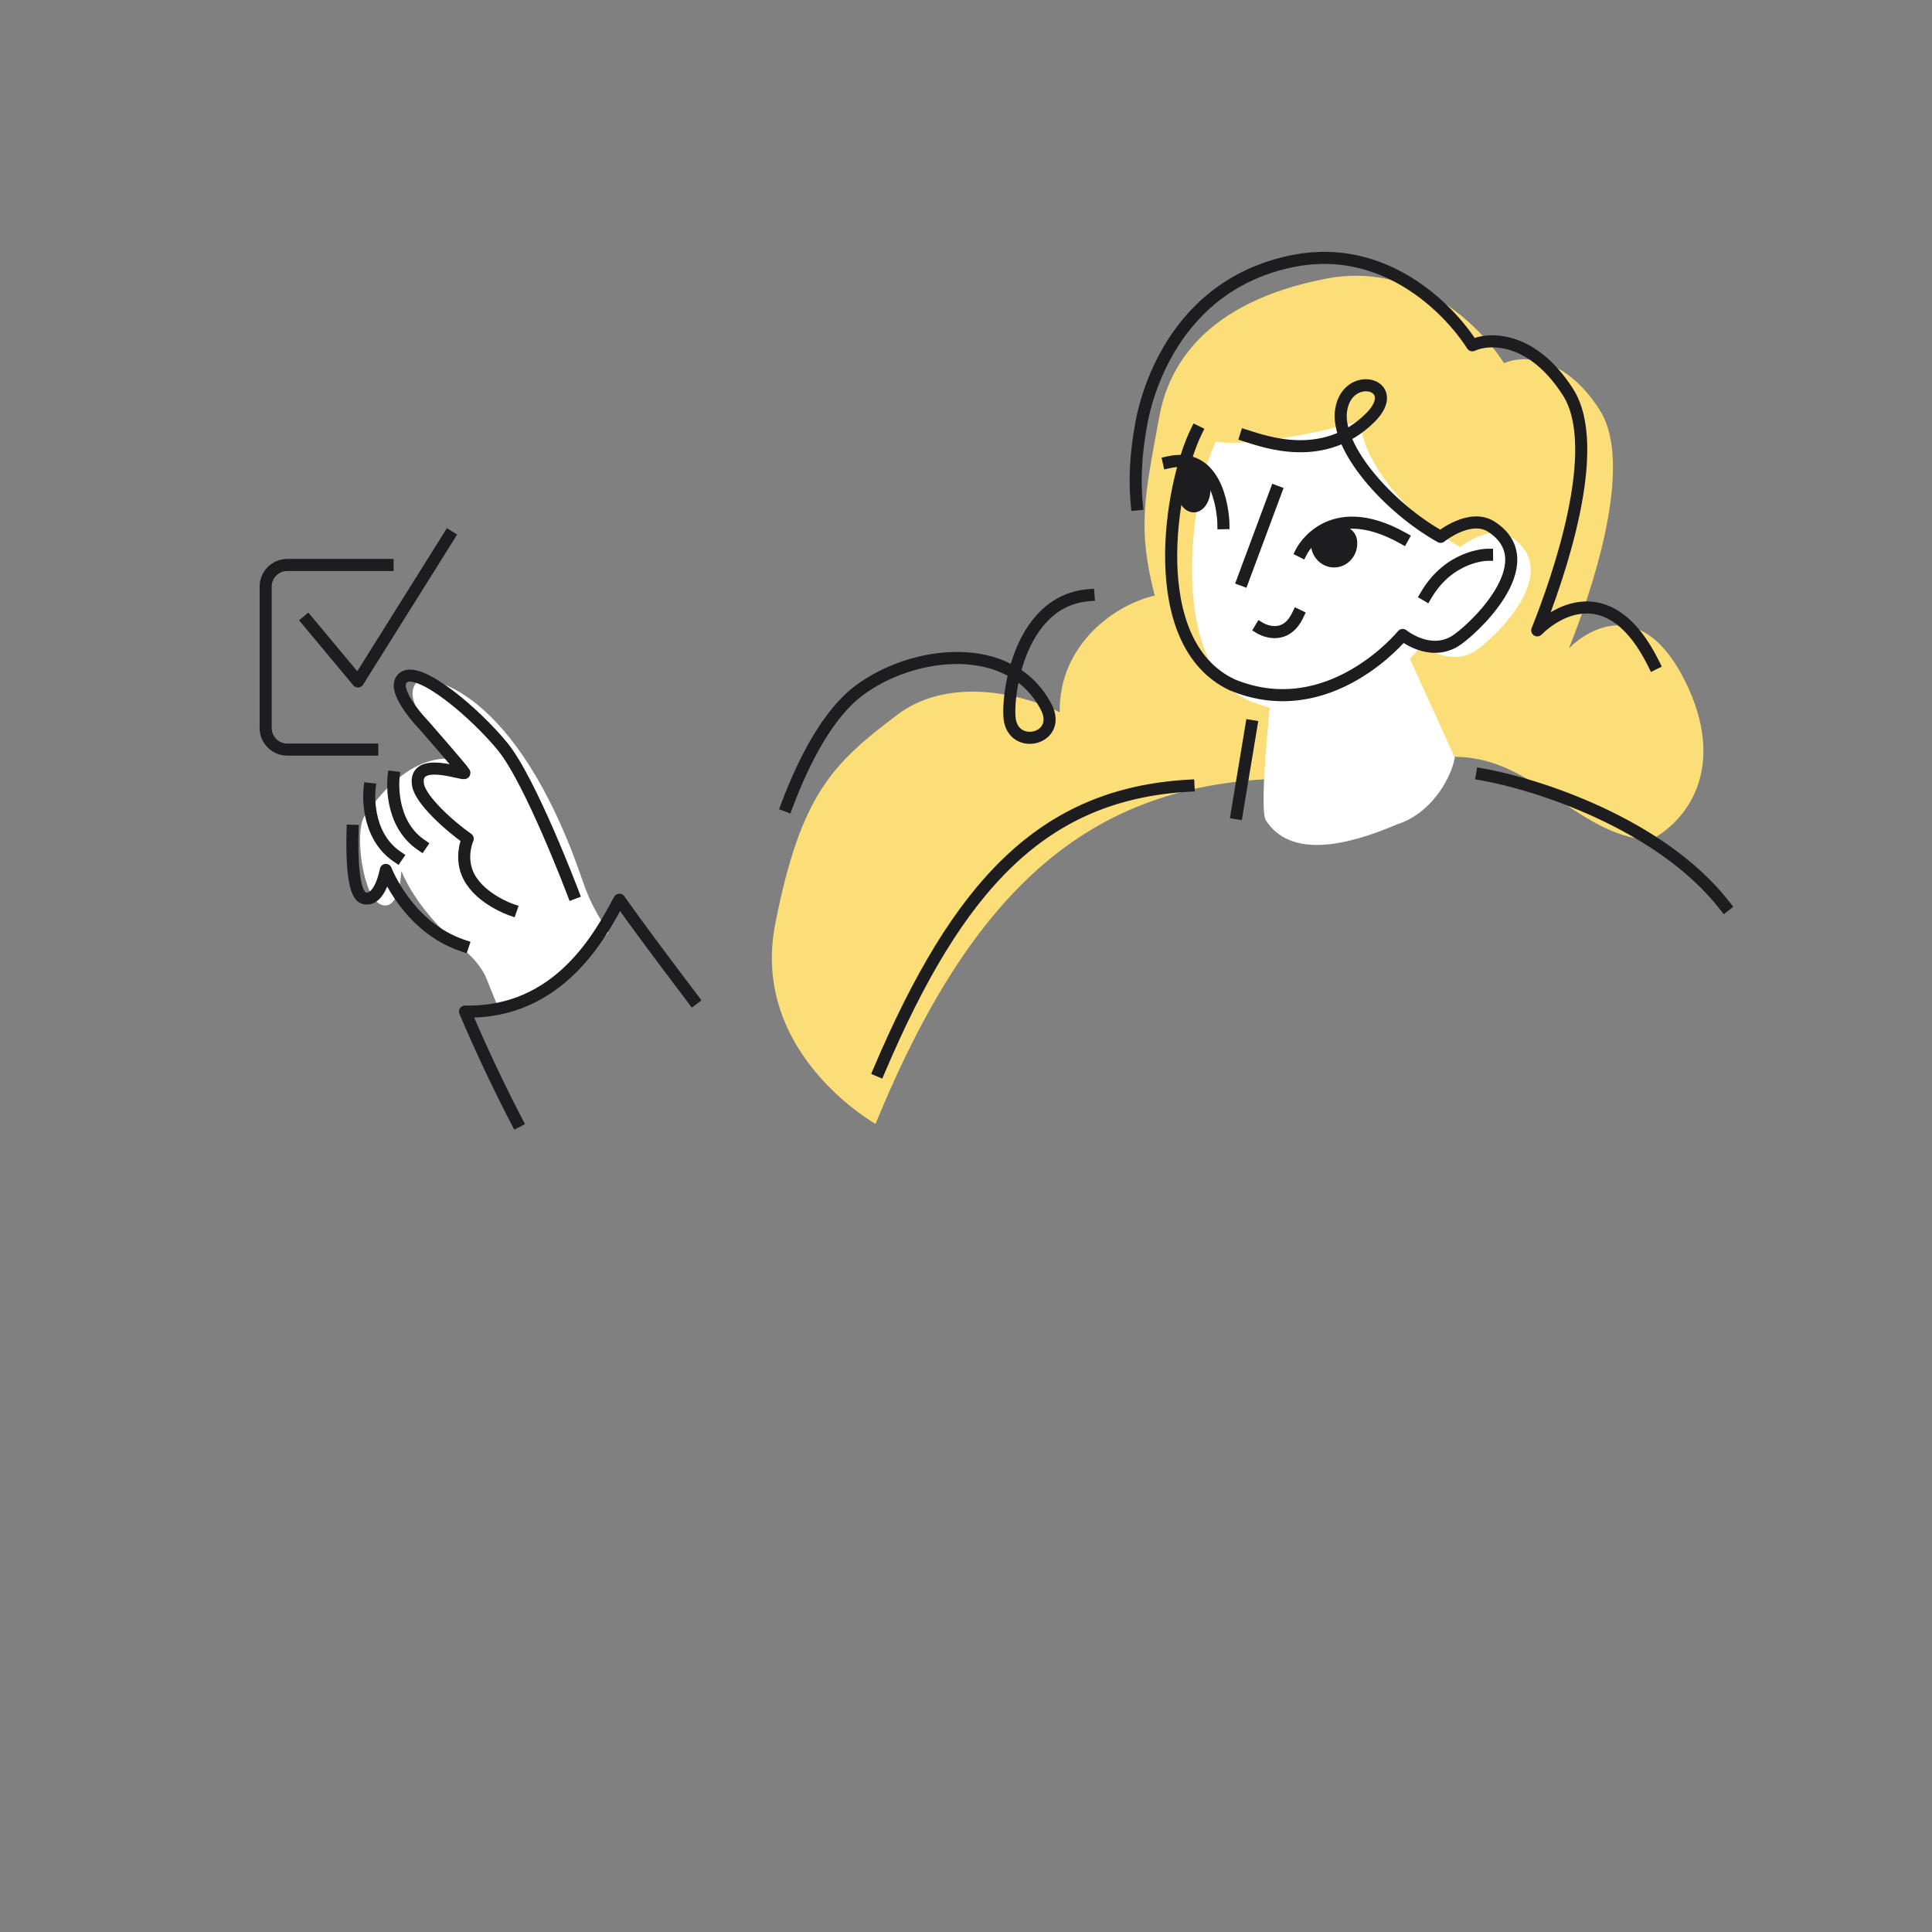 <svg xmlns="http://www.w3.org/2000/svg" width="320" height="320" fill="none"><rect width="100%" height="100%" fill="#808080" stroke="none"/><path stroke="#1D1D1F" stroke-linecap="square" stroke-linejoin="round" stroke-width="2" d="M61.66 124.155H47.581c-1.978 0-3.581-1.603-3.581-3.581V97.162c0-1.978 1.603-3.581 3.581-3.581h16.608"/><path stroke="#1D1D1F" stroke-linecap="square" stroke-linejoin="round" stroke-width="2" d="m50.945 102.868 8.345 10.01 15.048-24.021"/><path fill="#fff" d="M100.757 154.475c-5.464 6.318-6.916 10.05-18.258 12.355l-2.16-5.307c-.802-1.486-1.867-2.79-3.137-3.871-3.14-2.655-8.248-7.446-10.73-13.396 0 0-.201 6.681-3.305 5.601-3.132-1.096-4.494-12.208-2.778-14.704 7.916-11.514 14.952-9.387 15.363-9.262-.41-.391-10.051-9.513-6.712-12.887 1.48-1.492 16.535.725 27.502 33.01.655 1.935 1.494 3.805 2.521 5.561l1.694 2.9Z"/><path stroke="#1D1D1F" stroke-linecap="square" stroke-linejoin="round" stroke-width="2" d="M94.92 147.942s-7.03-18.61-11.658-24.268c-4.628-5.657-13.722-13.323-16.377-11.497-2.655 1.827 3.447 8.069 3.447 8.069s6.241 7.138 6.584 7.747c.343.61-8.515-2.999-7.676 2.016.415 2.505 5.24 6.824 8.226 8.916 0 0-1.465 3.226.269 6.404 1.975 3.63 6.888 5.327 6.888 5.327M65.185 128.73s-.896 7.468 4.55 11.197M61.206 130.673s-.896 7.467 4.55 11.196M58.4 137.605c-.121 4.175-.003 10.595 1.865 11.14 2.697.793 3.641-4.66 3.641-4.66s3.604 9.483 12.761 12.539"/><path fill="#FCDE78" d="M279.16 112.924c6.774 13.737.764 22.81-5.822 26.234-16.039-1.094-22.042-21.798-45.425-10.381-1.743.851-11.482 2.614-10.738.166-32.902-.713-54.511 14.013-72.155 57.213 0 0-20.834-11.695-16.609-33.165 4.225-21.471 9.513-26.523 20.199-34.596 8.92-6.74 21.658-3.086 26.913-.417-.175-11.283 9.257-17.89 15.73-19.322-2.876-11.238-1.706-16.234.761-29.633 1.505-8.178 7.277-18.912 27.594-22.862 14.75-2.868 25.392 7.58 29.507 13.993 2.801-1.286 9.889-1.537 15.84 7.74 5.95 9.277-1.656 30.908-5.081 39.478 3.451-3.425 12.335-8.541 19.286 5.552Z"/><path stroke="#1D1D1F" stroke-linecap="square" stroke-linejoin="round" stroke-width="2" d="M273.904 109.959c-6.951-14.093-15.835-8.976-19.286-5.551 3.425-8.571 11.032-30.202 5.081-39.479s-13.039-9.025-15.839-7.74c-4.116-6.413-14.758-16.861-29.508-13.993-20.317 3.95-24.623 23.173-25.297 26.832-.996 5.413-1.138 9.647-.764 13.512m-57.963 49.914c2.801-7.479 6.796-15.183 11.886-19.029 8.92-6.739 25.181-8.662 31.07 2.679 2.669 5.139-4.944 7.205-5.988 2.357-.672-3.117 1.043-19.86 12.993-20.876"/><path fill="#fff" d="M209.661 135.867c4.029 6.262 13.139 4.363 21.752.665 5.686-1.794 8.951-7.672 9.552-11.049l-9.929-21.811-20.259 9.038s-2.397 21.156-1.116 23.157Z"/><path stroke="#1D1D1F" stroke-linecap="square" stroke-linejoin="round" stroke-width="2" d="M145.603 177.344c13.116-30.84 27.11-45.815 51.245-47.206M245.476 128.266c8.988 1.576 29.612 8.136 40.208 21.759M85.607 185.768c-2.857-5.504-5.68-11.403-8.587-18.218 15.653.336 22.489-12.802 25.572-18.525 2.961 4.215 7.315 10.013 12.197 16.471M207.258 120.254l-2.397 14.44"/><path fill="#fff" d="M244.16 107.935c-4.246 2.504-8.599-1.069-8.599-1.069s-12.457 15.908-28.541 9.246c-13.604-5.633-10.006-34.07-5.645-42.942 7.015 1.009 21.753-2.671 23.989-3.551-.104 6.288 7.764 16.102 16.478 20.995 0 0 4.89-3.979 8.435-1.662 9.153 5.97-3.566 17.48-6.117 18.982Z"/><path stroke="#1D1D1F" stroke-linecap="square" stroke-linejoin="round" stroke-width="2" d="M206.358 72.173c3.318 1.047 12.902 4.543 20.517-2.909 5.78-5.667-3.69-8.146-4.743-1.34-.955 6.21 7.764 16.102 16.478 20.995 0 0 4.89-3.979 8.435-1.662 9.153 5.97-3.566 17.48-6.117 18.983-4.246 2.504-8.599-1.07-8.599-1.07s-12.154 14.921-28.239 8.26c-14.638-6.905-10.308-33.083-5.947-41.956"/><path stroke="#1D1D1F" stroke-linecap="square" stroke-linejoin="round" stroke-width="2" d="M215.586 91.331s4.554-9.025 16.737-2.228"/><path fill="#1D1D1F" d="M221.274 93.977c2.116-.177 3.691-2.102 3.518-4.299-.173-2.197-2.284-2.932-4.4-2.755-2.116.177-3.436 1.199-3.263 3.396.173 2.197 2.029 3.834 4.145 3.658ZM200.495 80.947c-.038-2.138-1.324-3.849-2.873-3.821-1.548.028-2.772 1.784-2.734 3.922.038 2.138 1.324 3.849 2.873 3.821 1.548-.028 2.772-1.784 2.734-3.922Z"/><path stroke="#1D1D1F" stroke-linecap="square" stroke-linejoin="round" stroke-width="2" d="m211.315 81.413-5.453 14.655M208.773 104.073s3.968 2.382 6.161-2.156M202.63 86.656s-.214-12.082-9.045-10.098M246.304 91.892s-6.196.053-10.085 6.667"/></svg>